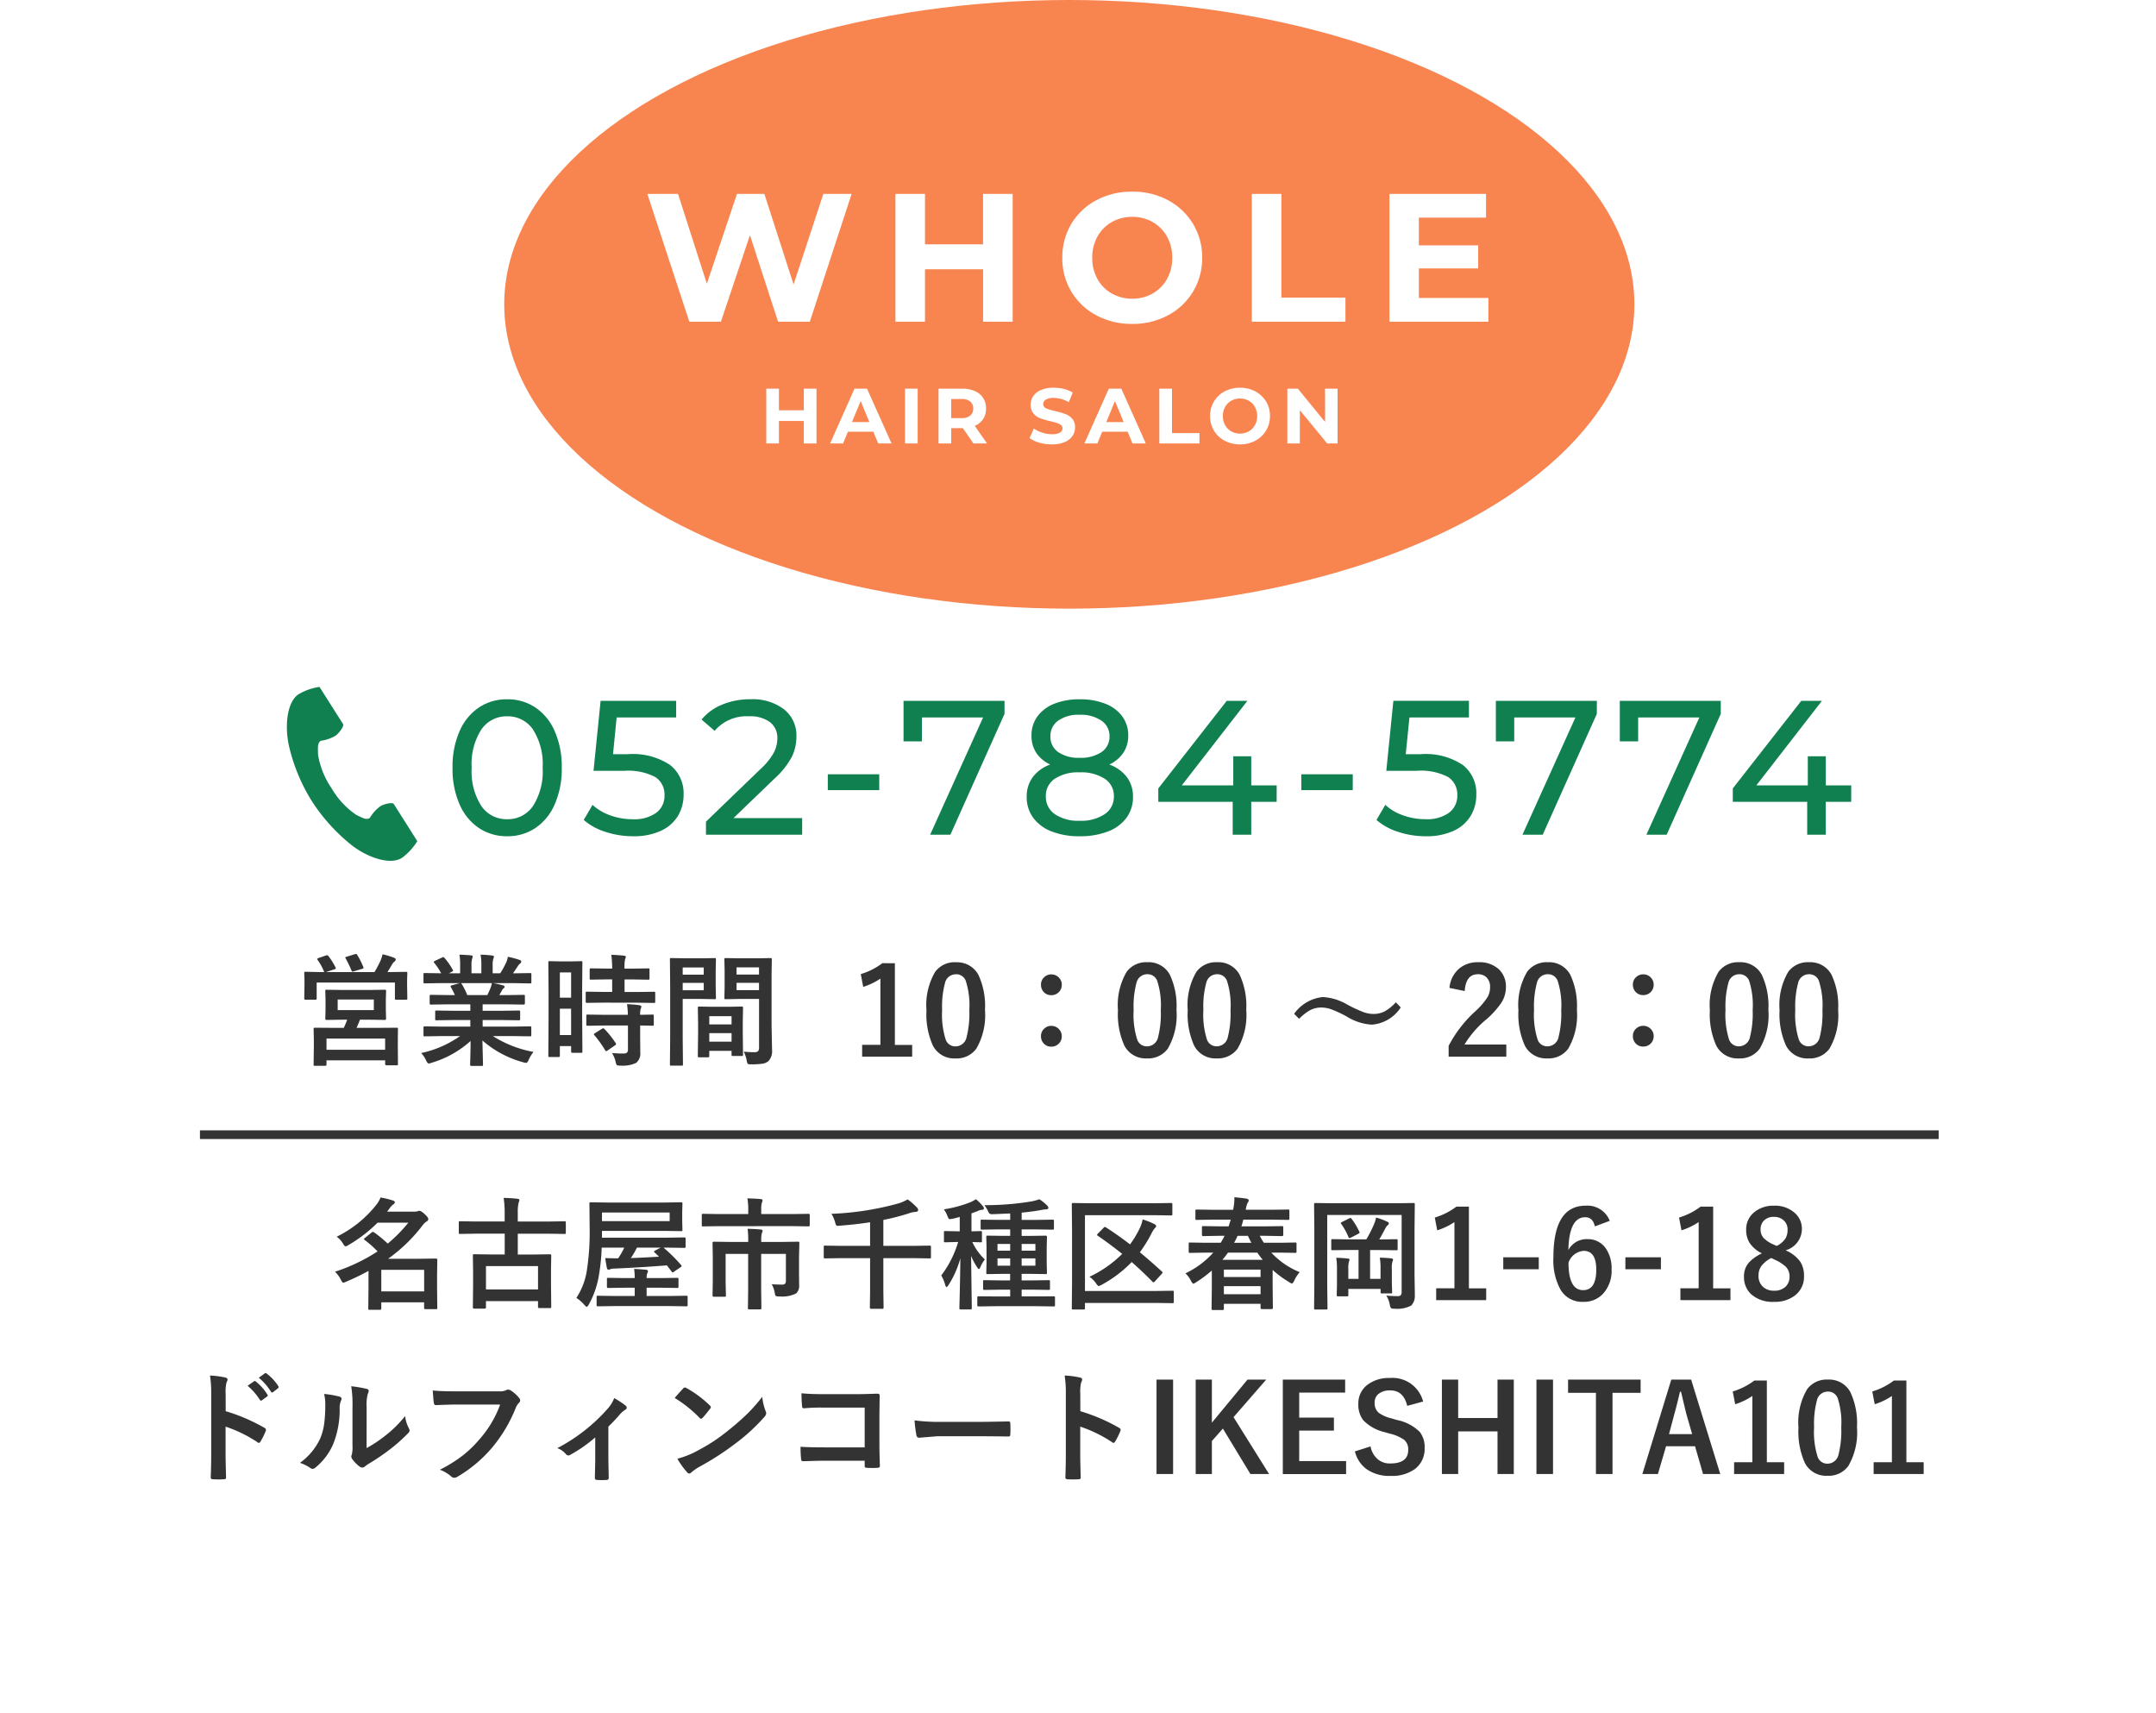<svg xmlns="http://www.w3.org/2000/svg" xmlns:xlink="http://www.w3.org/1999/xlink" width="248" height="197" viewBox="0 0 248 197">
  <defs>
    <filter id="長方形_2323" x="0" y="29" width="248" height="168" filterUnits="userSpaceOnUse">
      <feOffset dy="3" input="SourceAlpha"/>
      <feGaussianBlur stdDeviation="3" result="blur"/>
      <feFlood flood-opacity="0.161"/>
      <feComposite operator="in" in2="blur"/>
      <feComposite in="SourceGraphic"/>
    </filter>
  </defs>
  <g id="グループ_5327" data-name="グループ 5327" transform="translate(-1579 -665)">
    <g transform="matrix(1, 0, 0, 1, 1579, 665)" filter="url(#長方形_2323)">
      <rect id="長方形_2323-2" data-name="長方形 2323" width="230" height="150" rx="20" transform="translate(9 35)" fill="#fff"/>
    </g>
    <g id="グループ_5123" data-name="グループ 5123" transform="translate(-3.5 -22)">
      <g id="グループ_5121" data-name="グループ 5121" transform="translate(341.5 735)">
        <path id="パス_17930" data-name="パス 17930" d="M7.348.176A5.764,5.764,0,0,1,4.1-.759,6.269,6.269,0,0,1,1.87-3.476,10.1,10.1,0,0,1,1.056-7.7a10.1,10.1,0,0,1,.814-4.224A6.269,6.269,0,0,1,4.1-14.641a5.764,5.764,0,0,1,3.245-.935,5.726,5.726,0,0,1,3.223.935A6.269,6.269,0,0,1,12.8-11.924,10.1,10.1,0,0,1,13.618-7.7,10.1,10.1,0,0,1,12.8-3.476,6.269,6.269,0,0,1,10.571-.759,5.726,5.726,0,0,1,7.348.176Zm0-1.958A3.489,3.489,0,0,0,10.307-3.3a7.38,7.38,0,0,0,1.111-4.4,7.38,7.38,0,0,0-1.111-4.4,3.489,3.489,0,0,0-2.959-1.518A3.509,3.509,0,0,0,4.367-12.1,7.38,7.38,0,0,0,3.256-7.7,7.38,7.38,0,0,0,4.367-3.3,3.509,3.509,0,0,0,7.348-1.782ZM21.23-9.262a7.72,7.72,0,0,1,4.851,1.243,4.121,4.121,0,0,1,1.551,3.4,4.7,4.7,0,0,1-.649,2.453A4.424,4.424,0,0,1,25.025-.451,7.428,7.428,0,0,1,21.8.176a10.083,10.083,0,0,1-3.146-.5,6.974,6.974,0,0,1-2.508-1.375L17.16-3.432a5.814,5.814,0,0,0,2.024,1.2,7.492,7.492,0,0,0,2.6.451,4.331,4.331,0,0,0,2.695-.737,2.4,2.4,0,0,0,.957-2.013,2.375,2.375,0,0,0-1.056-2.1,6.728,6.728,0,0,0-3.608-.715h-3.5l.814-8.052h8.69v1.914H19.932l-.418,4.224ZM41.272-1.914V0H30.206V-1.5l6.27-6.05a7.489,7.489,0,0,0,1.54-1.9,3.625,3.625,0,0,0,.4-1.617,2.263,2.263,0,0,0-.847-1.881,3.838,3.838,0,0,0-2.431-.671A4.827,4.827,0,0,0,31.2-11.946l-1.5-1.3a6,6,0,0,1,2.365-1.716,8.341,8.341,0,0,1,3.267-.616,5.95,5.95,0,0,1,3.85,1.155,3.816,3.816,0,0,1,1.43,3.135,5.321,5.321,0,0,1-.528,2.332,9.323,9.323,0,0,1-2,2.508L33.374-1.914ZM44.22-6.952h5.918v1.826H44.22ZM64.548-15.4v1.5L58.322,0H55.99l6.094-13.486h-7.04v2.75H52.932V-15.4ZM76.6-8.074a4.409,4.409,0,0,1,2.024,1.452,3.689,3.689,0,0,1,.7,2.266,3.971,3.971,0,0,1-.748,2.409A4.714,4.714,0,0,1,76.45-.374a8.8,8.8,0,0,1-3.256.55,8.647,8.647,0,0,1-3.223-.55,4.72,4.72,0,0,1-2.123-1.573A3.971,3.971,0,0,1,67.1-4.356a3.729,3.729,0,0,1,.693-2.266,4.337,4.337,0,0,1,2.013-1.452A3.857,3.857,0,0,1,68.2-9.416a3.52,3.52,0,0,1-.55-1.98,3.658,3.658,0,0,1,.693-2.222A4.366,4.366,0,0,1,70.29-15.07a7.721,7.721,0,0,1,2.9-.506,7.872,7.872,0,0,1,2.937.506,4.36,4.36,0,0,1,1.958,1.452,3.658,3.658,0,0,1,.693,2.222,3.483,3.483,0,0,1-.561,1.969A3.9,3.9,0,0,1,76.6-8.074Zm-3.41-5.72a4.044,4.044,0,0,0-2.464.671,2.144,2.144,0,0,0-.9,1.815,2.124,2.124,0,0,0,.891,1.8,4.085,4.085,0,0,0,2.475.66,4.229,4.229,0,0,0,2.519-.66,2.107,2.107,0,0,0,.913-1.8,2.12,2.12,0,0,0-.935-1.815A4.2,4.2,0,0,0,73.194-13.794Zm0,12.188a4.852,4.852,0,0,0,2.882-.759,2.4,2.4,0,0,0,1.056-2.057,2.327,2.327,0,0,0-1.056-2.013,4.961,4.961,0,0,0-2.882-.737,4.855,4.855,0,0,0-2.86.737A2.342,2.342,0,0,0,69.3-4.422a2.419,2.419,0,0,0,1.034,2.057A4.749,4.749,0,0,0,73.194-1.606Zm22.66-2.178H92.928V0H90.794V-3.784H82.236v-1.54L90.112-15.4h2.376L84.942-5.676H90.86V-9.02h2.068v3.344h2.926Zm2.838-3.168h5.918v1.826H98.692Zm13.728-2.31a7.72,7.72,0,0,1,4.851,1.243,4.121,4.121,0,0,1,1.551,3.4,4.7,4.7,0,0,1-.649,2.453,4.424,4.424,0,0,1-1.958,1.716,7.428,7.428,0,0,1-3.223.627,10.083,10.083,0,0,1-3.146-.5,6.974,6.974,0,0,1-2.508-1.375l1.012-1.738a5.814,5.814,0,0,0,2.024,1.2,7.492,7.492,0,0,0,2.6.451,4.331,4.331,0,0,0,2.7-.737,2.4,2.4,0,0,0,.957-2.013,2.375,2.375,0,0,0-1.056-2.1,6.728,6.728,0,0,0-3.608-.715h-3.5l.814-8.052h8.69v1.914h-6.842L110.7-9.262ZM132.682-15.4v1.5L126.456,0h-2.332l6.094-13.486h-7.04v2.75h-2.112V-15.4Zm14.256,0v1.5L140.712,0H138.38l6.094-13.486h-7.04v2.75h-2.112V-15.4Zm15,11.616h-2.926V0h-2.134V-3.784h-8.558v-1.54L156.2-15.4h2.376L151.03-5.676h5.918V-9.02h2.068v3.344h2.926Z" transform="translate(1292 48)" fill="#118050"/>
        <g id="電話の受話器のアイコン素材" transform="translate(1274 30.993)">
          <path id="パス_20211" data-name="パス 20211" d="M61.053.85c-1.344.891-1.609,3.677-1.1,5.95a20.758,20.758,0,0,0,2.65,6.374,21.12,21.12,0,0,0,4.611,5.076c1.821,1.4,4.417,2.29,5.762,1.4a6.906,6.906,0,0,0,1.736-1.9l-.72-1.143-1.984-3.13c-.15-.233-1.073-.02-1.543.25a4.546,4.546,0,0,0-1.218,1.353c-.435.257-.8,0-1.56-.357a9.385,9.385,0,0,1-2.824-3.045A9.59,9.59,0,0,1,63.294,7.8c-.009-.857-.09-1.3.318-1.6a4.408,4.408,0,0,0,1.705-.586c.435-.328,1-1.105.855-1.338l-1.986-3.13L63.461.006A6.707,6.707,0,0,0,61.053.85Z" transform="translate(-59.712 0.001)" fill="#118050"/>
        </g>
      </g>
      <line id="線_102" data-name="線 102" x2="200" transform="translate(1605.5 817.5)" fill="none" stroke="#333" stroke-width="1"/>
      <path id="パス_17931" data-name="パス 17931" d="M-80.527-7.643l1.8-.027q.1,0,.116.034a.276.276,0,0,1,.021.137l-.027.95v1.23l.027.964q0,.157-.137.157l-1.8-.027h-1.066q-.123.335-.39.937h2.659l1.955-.014q.109,0,.13.027a.306.306,0,0,1,.014.123l-.014,1.08v.9l.014,2.044a.214.214,0,0,1-.021.123.214.214,0,0,1-.123.021h-1.176q-.15,0-.15-.144V.451h-6.747V.93q0,.15-.144.15h-1.189q-.109,0-.13-.027A.235.235,0,0,1-86.926.93l.027-2.078V-1.9l-.027-1.251q0-.109.027-.13a.235.235,0,0,1,.123-.021l1.962.014h1.36q.239-.513.39-.937h-.574l-1.8.027q-.144,0-.144-.157l.027-.964v-1.23l-.027-.95a.249.249,0,0,1,.027-.15.2.2,0,0,1,.116-.021l1.8.027Zm-4.915,5.585V-.766H-78.7V-2.058Zm1.285-4.491v1.217H-80V-6.549Zm-2.208-4.765.841-.294a.482.482,0,0,1,.15-.034.222.222,0,0,1,.157.1,7.65,7.65,0,0,1,.813,1.313.281.281,0,0,1,.041.1q0,.048-.171.109l-.978.321h5.585a12.573,12.573,0,0,0,.711-1.347,5.78,5.78,0,0,0,.226-.7,9.355,9.355,0,0,1,1.326.4q.185.082.185.185a.318.318,0,0,1-.123.239.949.949,0,0,0-.294.335q-.034.048-.287.485-.144.239-.246.4h.28l1.846-.027q.116,0,.137.027a.235.235,0,0,1,.021.123l-.027.745v.615l.027,1.538a.216.216,0,0,1-.027.137.255.255,0,0,1-.13.021h-1.114q-.116,0-.137-.027a.255.255,0,0,1-.021-.13V-8.5h-9v1.8a.249.249,0,0,1-.027.15.235.235,0,0,1-.123.021h-1.121q-.116,0-.137-.034a.276.276,0,0,1-.021-.137l.027-1.538v-.506l-.027-.841q0-.109.027-.13a.255.255,0,0,1,.13-.021L-86-9.7h.321a.321.321,0,0,1-.068-.109,6.648,6.648,0,0,0-.718-1.292.249.249,0,0,1-.048-.109Q-86.516-11.259-86.365-11.313Zm4.184-.444a.44.44,0,0,1,.13-.027q.082,0,.15.123a8.922,8.922,0,0,1,.7,1.4.21.21,0,0,1,.027.082q0,.062-.185.109l-.937.28a.7.7,0,0,1-.157.034q-.075,0-.123-.144a13.792,13.792,0,0,0-.663-1.374.233.233,0,0,1-.041-.1q0-.048.171-.1Zm9.83,9.42-1.771.027a.232.232,0,0,1-.144-.027.235.235,0,0,1-.021-.123v-.834a.232.232,0,0,1,.027-.144.276.276,0,0,1,.137-.021l1.771.027H-68.9v-.752h-1.969l-1.935.027q-.109,0-.123-.027a.335.335,0,0,1-.014-.13v-.8a.273.273,0,0,1,.021-.144.2.2,0,0,1,.116-.021l1.935.027H-68.9v-.738h-2.632l-1.873.027q-.123,0-.144-.027t-.027-.109v-.827q0-.116.034-.137a.276.276,0,0,1,.137-.021l1.873.027h.854a9.251,9.251,0,0,0-.444-.882.325.325,0,0,1-.048-.13q0-.062.144-.109l.909-.253h-2.235l-1.771.027a.232.232,0,0,1-.144-.027.235.235,0,0,1-.021-.123V-9.42a.249.249,0,0,1,.027-.15.276.276,0,0,1,.137-.021l1.771.027h.1a7.092,7.092,0,0,0-.8-1.2.157.157,0,0,1-.048-.1q0-.062.164-.144l.807-.376a.362.362,0,0,1,.13-.041q.062,0,.137.1a8.046,8.046,0,0,1,.943,1.36.281.281,0,0,1,.041.1q0,.048-.157.137l-.335.164h1.3v-.923a6.489,6.489,0,0,0-.082-1.217q.848.027,1.354.082.171.021.171.123a.941.941,0,0,1-.055.239,2.367,2.367,0,0,0-.082.772v.923h1.135v-.909a6.1,6.1,0,0,0-.089-1.23,12.448,12.448,0,0,1,1.347.1q.185.021.185.13a.68.68,0,0,1-.055.219,2.2,2.2,0,0,0-.089.772v.923h.868a10.2,10.2,0,0,0,.643-1.148,2.724,2.724,0,0,0,.239-.752,10.68,10.68,0,0,1,1.354.362q.185.062.185.178a.323.323,0,0,1-.137.239,1.391,1.391,0,0,0-.239.267q-.178.28-.574.854h.2l1.764-.027q.109,0,.13.034a.276.276,0,0,1,.021.137v.868q0,.109-.027.13a.235.235,0,0,1-.123.021L-63.8-8.429h-2.454q.581.109,1.107.253.185.048.185.171a.229.229,0,0,1-.157.205,1.37,1.37,0,0,0-.191.294l-.253.451h.909l1.873-.027q.116,0,.137.027a.255.255,0,0,1,.021.13V-6.1q0,.137-.157.137l-1.873-.027h-2.83v.738h2.229l1.928-.027q.116,0,.137.034a.255.255,0,0,1,.021.13v.8a.222.222,0,0,1-.024.133.222.222,0,0,1-.133.024l-1.928-.027h-2.229v.752H-63.8l1.764-.027q.109,0,.13.034a.255.255,0,0,1,.021.13v.834a.205.205,0,0,1-.024.126.205.205,0,0,1-.126.024L-63.8-2.338h-2.5A13.1,13.1,0,0,0-61.633-.52a3.906,3.906,0,0,0-.547.9q-.15.362-.308.362a1.9,1.9,0,0,1-.321-.068,11.812,11.812,0,0,1-4.7-2.509l.068,2.769a.216.216,0,0,1-.027.137.235.235,0,0,1-.123.021h-1.189q-.144,0-.144-.157,0-.068.014-.437.034-1.128.041-2.276A11.56,11.56,0,0,1-73.363.731a1.184,1.184,0,0,1-.321.082q-.137,0-.308-.362a3.107,3.107,0,0,0-.561-.841,12.094,12.094,0,0,0,4.464-1.948Zm5.776-5.53a3.207,3.207,0,0,0,.157-.561h-3.568a.384.384,0,0,1,.109.109,9.319,9.319,0,0,1,.629,1.265h2.3Q-66.767-7.41-66.575-7.868ZM-56.007-.574a.222.222,0,0,1-.024.133.205.205,0,0,1-.126.024h-1.012q-.137,0-.137-.157v-.615H-58.6V-.082q0,.15-.137.15h-1.039q-.109,0-.13-.027a.235.235,0,0,1-.021-.123L-59.9-4.4V-7.444l-.027-3.363q0-.109.027-.13a.255.255,0,0,1,.13-.021l1.2.027h1.21l1.2-.027q.109,0,.13.027a.235.235,0,0,1,.021.123l-.027,2.83v3.206ZM-58.6-2.461h1.292V-5.489H-58.6Zm1.292-7.2H-58.6v2.9h1.292Zm3.726,3.473-1.88.027q-.123,0-.144-.034a.255.255,0,0,1-.021-.13v-.971q0-.109.027-.13a.276.276,0,0,1,.137-.021l1.88.027h1V-8.859h-.656L-55-8.832a.249.249,0,0,1-.15-.027.255.255,0,0,1-.021-.13v-.978q0-.116.034-.144A.276.276,0,0,1-55-10.131l1.764.027h.656a14.642,14.642,0,0,0-.1-1.586q.7.021,1.442.1.226.021.226.137a1.1,1.1,0,0,1-.089.294A4.236,4.236,0,0,0-51.16-10.1h.937l1.777-.027q.116,0,.137.027a.276.276,0,0,1,.021.137v.978q0,.116-.027.137a.255.255,0,0,1-.13.021l-1.777-.027h-.937v1.442h1.483l1.88-.027a.232.232,0,0,1,.144.027.235.235,0,0,1,.021.123v.971a.232.232,0,0,1-.027.144.276.276,0,0,1-.137.021l-1.88-.027Zm.055,2.632-1.866.027q-.123,0-.144-.027a.235.235,0,0,1-.021-.123v-.984q0-.109.027-.13a.276.276,0,0,1,.137-.021l1.866.027h2.755a11.917,11.917,0,0,0-.1-1.23q.875.048,1.408.123.239.048.239.157a.586.586,0,0,1-.068.239,2.128,2.128,0,0,0-.068.711l1.4-.027a.232.232,0,0,1,.144.027.235.235,0,0,1,.021.123v.984a.205.205,0,0,1-.024.126.24.24,0,0,1-.14.024l-.185-.007q-.547-.014-1.217-.021v1.388l.014,1.723A1.357,1.357,0,0,1-49.834.745a3.593,3.593,0,0,1-1.818.308.759.759,0,0,1-.4-.062.921.921,0,0,1-.13-.362A3.254,3.254,0,0,0-52.6-.39q.649.055,1.367.055.465,0,.465-.437V-3.555Zm.055.4a11.1,11.1,0,0,1,1.285,1.613.23.23,0,0,1,.055.116q0,.062-.123.15l-.854.588a.423.423,0,0,1-.164.082q-.055,0-.116-.1a12.176,12.176,0,0,0-1.23-1.723.212.212,0,0,1-.068-.116q0-.055.137-.137l.786-.492a.349.349,0,0,1,.157-.062A.229.229,0,0,1-53.471-3.151Zm16.03,2.6a9.393,9.393,0,0,0,1.176.068.646.646,0,0,0,.479-.13.675.675,0,0,0,.1-.417V-6.61h-2.3l-1.531.027q-.116,0-.137-.034a.276.276,0,0,1-.021-.137l.027-1.224V-9.912l-.027-1.23a.249.249,0,0,1,.027-.15.255.255,0,0,1,.13-.021l1.531.027h2.058l1.559-.027q.109,0,.13.034a.276.276,0,0,1,.021.137L-34.248-9.3v5.749l.055,2.789A1.7,1.7,0,0,1-34.6.533a1.4,1.4,0,0,1-.684.3A8.393,8.393,0,0,1-36.6.909q-.335,0-.39-.062a.97.97,0,0,1-.116-.376A4.3,4.3,0,0,0-37.44-.547Zm-.834-7.068h2.584v-.841h-2.584Zm2.584-2.618h-2.584v.827h2.584ZM-42.2-11.286l1.415-.027q.1,0,.116.034a.276.276,0,0,1,.021.137l-.027,1.326V-8.08l.027,1.326a.249.249,0,0,1-.027.15.178.178,0,0,1-.109.021L-42.2-6.61h-2.27v4.532L-44.44.909q0,.109-.027.13a.235.235,0,0,1-.123.021h-1.2a.205.205,0,0,1-.126-.024.205.205,0,0,1-.024-.126l.027-2.987V-8.135l-.027-3.008a.249.249,0,0,1,.027-.15.255.255,0,0,1,.13-.021l1.647.027Zm.15,3.671v-.841h-2.42v.841Zm0-2.618h-2.42v.827h2.42ZM-41.583.1h-.991q-.116,0-.137-.027a.276.276,0,0,1-.021-.137L-42.7-2.6v-1.23l-.027-1.75q0-.116.027-.137a.255.255,0,0,1,.13-.021l1.5.027h1.887l1.5-.027q.109,0,.13.027a.255.255,0,0,1,.021.13l-.027,1.511v1.388l.027,2.475a.222.222,0,0,1-.024.133.205.205,0,0,1-.126.024H-38.7q-.109,0-.13-.027a.255.255,0,0,1-.021-.13V-.643h-2.563v.574q0,.116-.027.14A.26.26,0,0,1-41.583.1Zm.171-1.8h2.563v-.978h-2.563Zm0-2.926v.943h2.563v-.943Zm21.349-6.091v9.393h1.989V.027H-23.83v-1.36h2.1V-8.948A7.711,7.711,0,0,1-23.707-8l-.28-1.47A7.914,7.914,0,0,0-21.5-10.726Zm7.007-.109a2.773,2.773,0,0,1,2.6,1.442A8.469,8.469,0,0,1-9.7-5.346,7.676,7.676,0,0,1-10.691-.9a2.791,2.791,0,0,1-2.4,1.128,2.75,2.75,0,0,1-2.6-1.47,8.772,8.772,0,0,1-.738-4.074,7.535,7.535,0,0,1,1-4.416A2.785,2.785,0,0,1-13.057-10.835Zm0,1.381a1.266,1.266,0,0,0-1.244,1,10.433,10.433,0,0,0-.328,3.11,9.45,9.45,0,0,0,.41,3.4,1.163,1.163,0,0,0,1.128.779,1.3,1.3,0,0,0,1.271-1.046A11.009,11.009,0,0,0-11.5-5.339a9.151,9.151,0,0,0-.41-3.356A1.172,1.172,0,0,0-13.057-9.454Zm10.992.014a1.153,1.153,0,0,1,.889.39,1.125,1.125,0,0,1,.308.786,1.176,1.176,0,0,1-.39.909,1.181,1.181,0,0,1-.807.3,1.134,1.134,0,0,1-.9-.39,1.2,1.2,0,0,1-.294-.82,1.126,1.126,0,0,1,.383-.868A1.151,1.151,0,0,1-2.064-9.44Zm0,5.92a1.153,1.153,0,0,1,.889.39,1.125,1.125,0,0,1,.308.786,1.176,1.176,0,0,1-.39.909,1.181,1.181,0,0,1-.807.3,1.134,1.134,0,0,1-.9-.39,1.2,1.2,0,0,1-.294-.82,1.126,1.126,0,0,1,.383-.868A1.151,1.151,0,0,1-2.064-3.521ZM8.969-10.835a2.773,2.773,0,0,1,2.6,1.442,8.469,8.469,0,0,1,.759,4.047A7.676,7.676,0,0,1,11.334-.9,2.791,2.791,0,0,1,8.935.226a2.75,2.75,0,0,1-2.6-1.47,8.772,8.772,0,0,1-.738-4.074,7.535,7.535,0,0,1,1-4.416A2.785,2.785,0,0,1,8.969-10.835Zm0,1.381a1.266,1.266,0,0,0-1.244,1A10.433,10.433,0,0,0,7.4-5.339a9.45,9.45,0,0,0,.41,3.4,1.163,1.163,0,0,0,1.128.779,1.3,1.3,0,0,0,1.271-1.046,11.009,11.009,0,0,0,.314-3.131A9.151,9.151,0,0,0,10.11-8.7,1.172,1.172,0,0,0,8.969-9.454Zm8.025-1.381a2.773,2.773,0,0,1,2.6,1.442,8.469,8.469,0,0,1,.759,4.047A7.676,7.676,0,0,1,19.359-.9,2.791,2.791,0,0,1,16.96.226a2.75,2.75,0,0,1-2.6-1.47,8.772,8.772,0,0,1-.738-4.074,7.535,7.535,0,0,1,1-4.416A2.785,2.785,0,0,1,16.994-10.835Zm0,1.381a1.266,1.266,0,0,0-1.244,1,10.433,10.433,0,0,0-.328,3.11,9.45,9.45,0,0,0,.41,3.4,1.163,1.163,0,0,0,1.128.779,1.3,1.3,0,0,0,1.271-1.046,11.009,11.009,0,0,0,.314-3.131,9.151,9.151,0,0,0-.41-3.356A1.172,1.172,0,0,0,16.994-9.454ZM29.162-6.829a6.261,6.261,0,0,1,2.844.882,15.449,15.449,0,0,0,1.825.848,3.4,3.4,0,0,0,1.128.212,2.817,2.817,0,0,0,1.326-.3,5.279,5.279,0,0,0,1.278-1.039l.561.588a4.341,4.341,0,0,1-3.329,1.982,6.156,6.156,0,0,1-2.844-.909,13.14,13.14,0,0,0-1.8-.848A3.473,3.473,0,0,0,29-5.626a2.7,2.7,0,0,0-1.285.3,5.494,5.494,0,0,0-1.278,1L25.86-4.9A4.6,4.6,0,0,1,29.162-6.829ZM43.729-7.882a3.274,3.274,0,0,1,1.2-2.29,3.3,3.3,0,0,1,2.1-.663,3.288,3.288,0,0,1,2.42.848,2.717,2.717,0,0,1,.772,2.03,3.3,3.3,0,0,1-.533,1.8,10.117,10.117,0,0,1-1.627,1.818,11.656,11.656,0,0,0-2.6,2.967h4.806v1.4H43.634V-1.217a14.239,14.239,0,0,1,3.056-3.965,8.275,8.275,0,0,0,1.429-1.654,2.277,2.277,0,0,0,.28-1.135,1.474,1.474,0,0,0-.431-1.142A1.372,1.372,0,0,0,47-9.454q-1.388,0-1.518,1.935Zm11.3-2.953a2.773,2.773,0,0,1,2.6,1.442,8.469,8.469,0,0,1,.759,4.047A7.676,7.676,0,0,1,57.395-.9,2.791,2.791,0,0,1,55,.226a2.75,2.75,0,0,1-2.6-1.47,8.772,8.772,0,0,1-.738-4.074,7.535,7.535,0,0,1,1-4.416A2.785,2.785,0,0,1,55.029-10.835Zm0,1.381a1.266,1.266,0,0,0-1.244,1,10.433,10.433,0,0,0-.328,3.11,9.45,9.45,0,0,0,.41,3.4A1.163,1.163,0,0,0,55-1.162a1.3,1.3,0,0,0,1.271-1.046,11.009,11.009,0,0,0,.314-3.131,9.151,9.151,0,0,0-.41-3.356A1.172,1.172,0,0,0,55.029-9.454Zm10.992.014a1.153,1.153,0,0,1,.889.39,1.125,1.125,0,0,1,.308.786,1.176,1.176,0,0,1-.39.909,1.181,1.181,0,0,1-.807.3,1.134,1.134,0,0,1-.9-.39,1.2,1.2,0,0,1-.294-.82,1.126,1.126,0,0,1,.383-.868A1.151,1.151,0,0,1,66.021-9.44Zm0,5.92a1.153,1.153,0,0,1,.889.39,1.125,1.125,0,0,1,.308.786,1.176,1.176,0,0,1-.39.909,1.181,1.181,0,0,1-.807.3,1.134,1.134,0,0,1-.9-.39,1.2,1.2,0,0,1-.294-.82,1.126,1.126,0,0,1,.383-.868A1.151,1.151,0,0,1,66.021-3.521Zm11.033-7.314a2.773,2.773,0,0,1,2.6,1.442,8.469,8.469,0,0,1,.759,4.047A7.676,7.676,0,0,1,79.42-.9a2.791,2.791,0,0,1-2.4,1.128,2.75,2.75,0,0,1-2.6-1.47,8.772,8.772,0,0,1-.738-4.074,7.535,7.535,0,0,1,1-4.416A2.785,2.785,0,0,1,77.055-10.835Zm0,1.381a1.266,1.266,0,0,0-1.244,1,10.433,10.433,0,0,0-.328,3.11,9.45,9.45,0,0,0,.41,3.4,1.163,1.163,0,0,0,1.128.779,1.3,1.3,0,0,0,1.271-1.046,11.009,11.009,0,0,0,.314-3.131A9.151,9.151,0,0,0,78.2-8.7,1.172,1.172,0,0,0,77.055-9.454Zm8.025-1.381a2.773,2.773,0,0,1,2.6,1.442,8.469,8.469,0,0,1,.759,4.047A7.676,7.676,0,0,1,87.445-.9a2.791,2.791,0,0,1-2.4,1.128,2.75,2.75,0,0,1-2.6-1.47A8.772,8.772,0,0,1,81.7-5.318a7.535,7.535,0,0,1,1-4.416A2.785,2.785,0,0,1,85.08-10.835Zm0,1.381a1.266,1.266,0,0,0-1.244,1,10.433,10.433,0,0,0-.328,3.11,9.45,9.45,0,0,0,.41,3.4,1.163,1.163,0,0,0,1.128.779,1.3,1.3,0,0,0,1.271-1.046,11.009,11.009,0,0,0,.314-3.131,9.151,9.151,0,0,0-.41-3.356A1.172,1.172,0,0,0,85.08-9.454Z" transform="translate(1705.5 808.5)" fill="#333"/>
      <path id="パス_17932" data-name="パス 17932" d="M-84.267-7.267A13.3,13.3,0,0,0-79.7-10.951a3.557,3.557,0,0,0,.479-.827,9.953,9.953,0,0,1,1.436.355q.2.055.2.191a.286.286,0,0,1-.185.253,1.984,1.984,0,0,0-.417.451l-.28.376h3.056a1.837,1.837,0,0,0,.4-.027.837.837,0,0,1,.253-.068q.191,0,.588.362.437.4.438.588a.321.321,0,0,1-.2.28,1.808,1.808,0,0,0-.458.444A18.6,18.6,0,0,1-78.354-4.73h3.6l1.9-.027q.157,0,.157.137l-.027,1.8v1.292L-72.7.909a.216.216,0,0,1-.027.137.235.235,0,0,1-.123.021h-1.2q-.116,0-.144-.034a.214.214,0,0,1-.021-.123V.28H-79.14v.7q0,.157-.137.157h-1.21q-.109,0-.13-.027a.255.255,0,0,1-.021-.13l.027-2.475V-3.336A27.269,27.269,0,0,1-83.2-2.085a1.1,1.1,0,0,1-.321.109q-.1,0-.28-.362a3.09,3.09,0,0,0-.67-.9,20.513,20.513,0,0,0,4.9-2.338,11.725,11.725,0,0,0-1.463-1.3q-.1-.075-.1-.116t.116-.137l.738-.6a.292.292,0,0,1,.171-.089.407.407,0,0,1,.164.068,13.89,13.89,0,0,1,1.545,1.278A17.17,17.17,0,0,0-76.029-8.88H-79.57A16.334,16.334,0,0,1-82.934-6.3a.73.73,0,0,1-.321.137q-.116,0-.294-.321A2.764,2.764,0,0,0-84.267-7.267Zm10.056,3.808H-79.14V-.978h4.929Zm5.92-4.156-1.777.027q-.116,0-.137-.027a.235.235,0,0,1-.021-.123V-8.873a.249.249,0,0,1,.027-.15.255.255,0,0,1,.13-.021l1.777.027h3.343v-.923a11.579,11.579,0,0,0-.116-1.791q.957.027,1.586.1.226.027.226.157a.384.384,0,0,1-.041.157l-.048.137a4.526,4.526,0,0,0-.1,1.087v1.08h3.6l1.777-.027q.109,0,.13.034a.276.276,0,0,1,.021.137v1.135q0,.109-.027.13a.235.235,0,0,1-.123.021l-1.777-.027h-3.6v2.393h1.75l1.928-.027q.123,0,.144.027a.2.2,0,0,1,.027.13l-.027,1.675v1.552l.027,2.659q0,.1-.034.123a.276.276,0,0,1-.137.021h-1.2q-.15,0-.15-.144V.137H-67.1V.861q0,.144-.157.144h-1.2q-.15,0-.15-.144l.027-2.687V-3.206l-.027-1.887q0-.116.027-.137a.235.235,0,0,1,.123-.021l1.948.027h1.565V-7.615ZM-67.1-3.89V-1.2h5.988V-3.89Zm13.72-.916q1.039.027,1.483.027a7.851,7.851,0,0,0,.7-1.23h-2.591a23.412,23.412,0,0,1-.294,3.021,10.435,10.435,0,0,1-1.2,3.541q-.171.253-.226.253t-.267-.226A4.26,4.26,0,0,0-56.7-.226,8.021,8.021,0,0,0-55.48-3.486a28.8,28.8,0,0,0,.308-4.635l-.027-2.933a.249.249,0,0,1,.027-.15.178.178,0,0,1,.109-.021l1.935.027h6.542l1.928-.027q.116,0,.137.034a.276.276,0,0,1,.021.137l-.027.964v1.073l.027.95q0,.116-.027.137a.255.255,0,0,1-.13.021l-1.928-.027h-7.171v.779h7.52l1.928-.027a.249.249,0,0,1,.15.027.235.235,0,0,1,.021.123v.9q0,.109-.027.13a.324.324,0,0,1-.144.021l-1.928-.027h-.437a18.729,18.729,0,0,1,2.017,2,.219.219,0,0,1,.062.116q0,.055-.144.15l-.711.485a.5.5,0,0,1-.185.1q-.055,0-.109-.1l-.547-.711q-2.987.239-6.05.369a1.4,1.4,0,0,0-.451.068A.621.621,0,0,1-53-3.473q-.144,0-.185-.185Q-53.286-4.129-53.382-4.806Zm7.41-4.252v-.991h-7.786v.991Zm-1.723,3.609q-.082-.075-.082-.109t.123-.116l.643-.335h-2.728a9.453,9.453,0,0,1-.7,1.2q2.229-.089,3.24-.164ZM-52.315.711l-1.907.027q-.109,0-.13-.034a.255.255,0,0,1-.021-.13v-.9a.205.205,0,0,1,.024-.126.205.205,0,0,1,.126-.024l1.907.027h2.324V-1.4H-51.14l-1.887.027q-.116,0-.137-.027a.255.255,0,0,1-.021-.13v-.841a.232.232,0,0,1,.027-.144.255.255,0,0,1,.13-.021l1.887.027h1.148v-.027a5.946,5.946,0,0,0-.068-1.025q.636.021,1.313.089.28.021.28.15a.773.773,0,0,1-.082.28,1.488,1.488,0,0,0-.068.492v.041H-47l1.88-.027q.116,0,.144.034a.255.255,0,0,1,.021.13v.841a.222.222,0,0,1-.024.133.24.24,0,0,1-.14.024L-47-1.4h-1.62v.95h2.659l1.9-.027a.216.216,0,0,1,.137.027.235.235,0,0,1,.021.123v.9a.232.232,0,0,1-.027.144.255.255,0,0,1-.13.021l-1.9-.027ZM-34.228-1.8q.636.041,1.162.041a.48.48,0,0,0,.376-.109.518.518,0,0,0,.089-.349V-5.291h-2.844v4.17L-35.417.95q0,.144-.15.144H-36.8a.232.232,0,0,1-.144-.027A.2.2,0,0,1-36.969.95l.027-2.071v-4.17h-2.591v3.206L-39.5-.52a.222.222,0,0,1-.024.133.205.205,0,0,1-.126.024h-1.251q-.137,0-.137-.157l.027-1.593V-5.024l-.027-1.511q0-.157.137-.157l1.948.027h2.017v-.212a9.288,9.288,0,0,0-.068-1.3q.991.027,1.5.082.226.021.226.157a.853.853,0,0,1-.089.267,2.871,2.871,0,0,0-.068.766v.239h2.283l1.948-.027q.109,0,.13.027a.255.255,0,0,1,.021.13L-31.09-4.9v1.853l.014,1.374a1.179,1.179,0,0,1-.335.923A3.563,3.563,0,0,1-33.359-.4a.921.921,0,0,1-.4-.048.548.548,0,0,1-.109-.287A3.257,3.257,0,0,0-34.228-1.8Zm-6.139-6.679-1.75.027q-.116,0-.137-.027a.255.255,0,0,1-.021-.13V-9.728a.249.249,0,0,1,.027-.15.255.255,0,0,1,.13-.021l1.75.027h3.438v-.492a7.165,7.165,0,0,0-.1-1.312q1.025.027,1.524.082.226.027.226.13a1.25,1.25,0,0,1-.082.28,2.786,2.786,0,0,0-.075.807v.506h3.671l1.75-.027q.109,0,.137.034a.276.276,0,0,1,.021.137v1.114q0,.116-.034.137a.214.214,0,0,1-.123.021l-1.75-.027ZM-26.332-4.8l-1.764.027q-.109,0-.13-.027a.235.235,0,0,1-.021-.123V-6.091q0-.109.027-.13a.235.235,0,0,1,.123-.021l1.764.027h3.418V-8.928q-1.524.239-3.432.39-.205.021-.267.021a.229.229,0,0,1-.205-.082.753.753,0,0,1-.1-.26A3.7,3.7,0,0,0-27.364-9.9a33.389,33.389,0,0,0,7.684-1.189,4.517,4.517,0,0,0,1.08-.472,7.164,7.164,0,0,1,1.046.909.539.539,0,0,1,.171.308q0,.205-.321.226a2.522,2.522,0,0,0-.786.178,27.181,27.181,0,0,1-2.9.745v2.98h3.541l1.777-.027a.216.216,0,0,1,.137.027.235.235,0,0,1,.021.123v1.169a.205.205,0,0,1-.024.126.222.222,0,0,1-.133.024L-17.849-4.8H-21.39V-.991l.027,1.873q0,.144-.137.144h-1.292q-.15,0-.15-.144l.027-1.873V-4.8ZM-8.511.725l-1.9.027q-.123,0-.144-.027a.252.252,0,0,1-.027-.144V-.273q0-.1.027-.116a.3.3,0,0,1,.144-.021l1.9.014H-6.8v-.779H-7.9l-1.866.027q-.109,0-.13-.027a.255.255,0,0,1-.021-.13v-.807A.222.222,0,0,1-9.9-2.246a.205.205,0,0,1,.126-.024l1.866.027h1.1v-.752h-.779l-1.791.027a.249.249,0,0,1-.15-.027.235.235,0,0,1-.021-.123l.027-1.189V-6.043l-.027-1.21q0-.1.034-.116a.276.276,0,0,1,.137-.021l1.791.027H-6.8v-.745h-1.34l-1.907.027q-.109,0-.13-.027A.235.235,0,0,1-10.2-8.23v-.848q0-.109.027-.13a.235.235,0,0,1,.123-.021l1.907.027H-6.8v-.738q-1.894.082-2.017.082a.671.671,0,0,1-.349-.055.846.846,0,0,1-.178-.28,3.48,3.48,0,0,0-.424-.7,32.471,32.471,0,0,0,5.476-.444,5.569,5.569,0,0,0,.841-.239,4.79,4.79,0,0,1,.93.752.349.349,0,0,1,.109.239q0,.171-.28.171a4.23,4.23,0,0,0-.574.082q-1.046.191-2.215.294V-9.2h1.654l1.887-.027a.249.249,0,0,1,.15.027.235.235,0,0,1,.021.123v.848q0,.109-.034.13a.276.276,0,0,1-.137.021l-1.887-.027H-5.482v.745h.964l1.791-.027q.157,0,.157.137L-2.6-6.043v1.736l.027,1.189a.205.205,0,0,1-.024.126.222.222,0,0,1-.133.024l-1.791-.027h-.964v.752h1.244l1.866-.027q.109,0,.13.027a.255.255,0,0,1,.021.13v.807a.222.222,0,0,1-.024.133.205.205,0,0,1-.126.024l-1.866-.027H-5.482V-.4h1.764L-1.812-.41a.232.232,0,0,1,.144.027.178.178,0,0,1,.021.109V.581a.249.249,0,0,1-.027.15.276.276,0,0,1-.137.021L-3.719.725ZM-3.9-3.931v-.841H-5.482v.841Zm-4.361,0H-6.8v-.841H-8.258Zm4.361-2.5H-5.482v.772H-3.9Zm-4.361.772H-6.8v-.772H-8.258Zm-4.689-1-1.306.034a.232.232,0,0,1-.144-.027.255.255,0,0,1-.021-.13v-.978q0-.116.027-.137a.276.276,0,0,1,.137-.021l1.306.027h.349V-9.543q-.41.123-.841.212a2.161,2.161,0,0,1-.294.041.177.177,0,0,1-.164-.1,2.634,2.634,0,0,1-.13-.287,3.175,3.175,0,0,0-.4-.738,13.924,13.924,0,0,0,3.11-.841q.321-.157.588-.321a5.613,5.613,0,0,1,.786.793.437.437,0,0,1,.123.239q0,.185-.239.185a1.347,1.347,0,0,0-.431.123q-.431.178-.759.28v2.071l1.053-.027q.109,0,.13.027a.255.255,0,0,1,.021.13v.978a.216.216,0,0,1-.027.137.235.235,0,0,1-.123.021l-.287-.014q-.294-.007-.67-.021a6.388,6.388,0,0,0,1.442,2,3.8,3.8,0,0,0-.513.882q-.1.226-.171.226t-.2-.2a7.281,7.281,0,0,1-.7-1.312l.082,6.022q0,.137-.15.137h-1.128q-.15,0-.15-.137,0-.055.021-.909.068-2.577.089-4.833A11.118,11.118,0,0,1-13.9-1.7q-.157.226-.226.226t-.144-.239a4.821,4.821,0,0,0-.458-1.1,12.011,12.011,0,0,0,1.941-3.842ZM1.8-9.741v8.716H9.946l1.921-.027q.109,0,.13.027a.255.255,0,0,1,.021.13V.219a.222.222,0,0,1-.024.133.205.205,0,0,1-.126.024L9.946.349H1.8v.6a.216.216,0,0,1-.027.137.324.324,0,0,1-.144.021H.438a.205.205,0,0,1-.126-.024A.222.222,0,0,1,.287.95L.314-1.989V-8.032L.287-10.972a.249.249,0,0,1,.027-.15.255.255,0,0,1,.13-.021l1.873.027H9.851l1.832-.027q.123,0,.144.034a.216.216,0,0,1,.027.137v1.107q0,.109-.034.13a.276.276,0,0,1-.137.021L9.851-9.741ZM4.2-8.347q1.292.82,2.789,1.962A12.038,12.038,0,0,0,8.046-8.121a4.148,4.148,0,0,0,.39-1.135,8.371,8.371,0,0,1,1.34.533q.212.1.212.239,0,.109-.171.253a3.323,3.323,0,0,0-.39.643A15.748,15.748,0,0,1,8.114-5.476q1.121.916,2.509,2.188.1.075.1.137t-.116.185l-.766.841a.222.222,0,0,1-.157.1A.145.145,0,0,1,9.557-2.1Q8.5-3.186,7.178-4.354A14.132,14.132,0,0,1,3.719-1.736a1.346,1.346,0,0,1-.335.144q-.1,0-.308-.308a2.861,2.861,0,0,0-.759-.759A13.378,13.378,0,0,0,6.084-5.291Q4.737-6.371,3.295-7.362q-.1-.062-.1-.116t.109-.164l.636-.643q.1-.109.15-.109A.249.249,0,0,1,4.2-8.347ZM15.647-5.435l-1.764.027q-.109,0-.13-.027a.324.324,0,0,1-.021-.144v-.848a.249.249,0,0,1,.027-.15.235.235,0,0,1,.123-.021l1.764.027h1.771q.267-.437.444-.8h-.52l-1.928.034q-.157,0-.157-.144v-.854q0-.109.027-.13a.255.255,0,0,1,.13-.021l1.928.027h.984l.246-.772H16.529L14.656-9.2q-.109,0-.13-.027a.235.235,0,0,1-.021-.123v-.882q0-.116.027-.137a.235.235,0,0,1,.123-.021l1.873.027H18.84a6.341,6.341,0,0,0,.15-1.244q0-.109-.007-.2.786.068,1.374.157.28.062.28.191a.413.413,0,0,1-.116.28,2.688,2.688,0,0,0-.226.813H23.27l1.887-.027a.216.216,0,0,1,.137.027.255.255,0,0,1,.021.13v.882q0,.109-.034.13a.214.214,0,0,1-.123.021L23.27-9.229H20.016q-.116.465-.219.772h2.728l1.935-.027q.109,0,.13.027a.235.235,0,0,1,.021.123v.854q0,.144-.15.144l-1.935-.034h-.615a7.2,7.2,0,0,0,.465.8H24.22L25.97-6.6q.123,0,.144.034a.276.276,0,0,1,.021.137v.848a.249.249,0,0,1-.027.15.276.276,0,0,1-.137.021l-1.75-.027h-.984A9.1,9.1,0,0,0,26.5-3.192a4.068,4.068,0,0,0-.629.984q-.164.321-.253.321a.724.724,0,0,1-.308-.144,11.734,11.734,0,0,1-1.921-1.415v1.866l.027,2.5q0,.137-.15.137H22.162Q22,1.053,22,.916V.451H17.78v.561q0,.109-.034.13a.276.276,0,0,1-.137.021H16.516q-.109,0-.13-.027a.235.235,0,0,1-.021-.123L16.393-1.5v-1.88a13.874,13.874,0,0,1-1.818,1.36.95.95,0,0,1-.308.157q-.089,0-.267-.321a2.958,2.958,0,0,0-.643-.868,10.154,10.154,0,0,0,3.206-2.386ZM17.78-.656H22v-.923H17.78Zm0-2.83v.854H22v-.854Zm-.171-1.121h4.648a8.493,8.493,0,0,1-.629-.827H18.252Q18-5.072,17.609-4.607Zm1.347-1.962h1.989q-.171-.308-.4-.8H19.359A8.793,8.793,0,0,1,18.956-6.569ZM36.463-.5a12.529,12.529,0,0,0,1.313.068.435.435,0,0,0,.369-.13.616.616,0,0,0,.082-.362V-9.769H29.668v8.176L29.7.957q0,.109-.034.13a.255.255,0,0,1-.13.021H28.308a.205.205,0,0,1-.126-.024.205.205,0,0,1-.024-.126l.027-2.926v-6.05l-.027-2.953a.249.249,0,0,1,.027-.15.255.255,0,0,1,.13-.021l1.873.027h7.52l1.873-.027q.116,0,.137.034a.276.276,0,0,1,.021.137L39.71-7.978v5.038l.034,2.208v.219a1.587,1.587,0,0,1-.41,1.162,3.417,3.417,0,0,1-1.935.362A.694.694,0,0,1,37,.943a.842.842,0,0,1-.13-.362A3.127,3.127,0,0,0,36.463-.5ZM32.054-5.742l-1.771.027q-.109,0-.13-.027a.235.235,0,0,1-.021-.123v-.957a.232.232,0,0,1,.027-.144.235.235,0,0,1,.123-.021l1.771.027h2.112A14.064,14.064,0,0,0,35.048-8.7a3.38,3.38,0,0,0,.239-.772A7.715,7.715,0,0,1,36.559-9q.2.089.2.2a.312.312,0,0,1-.137.219.935.935,0,0,0-.253.328q-.479.909-.718,1.3h.2l1.75-.027q.116,0,.144.034a.255.255,0,0,1,.021.13v.957q0,.109-.027.13a.276.276,0,0,1-.137.021l-1.75-.027H34.6V-2.42h1.2V-3.541a7.489,7.489,0,0,0-.082-1.319q.841.027,1.333.089.185.021.185.137a.445.445,0,0,1-.068.226,2.878,2.878,0,0,0-.068.9v1.524L37.133-.9a.222.222,0,0,1-.024.133.205.205,0,0,1-.126.024H35.971q-.116,0-.144-.034A.214.214,0,0,1,35.807-.9v-.362H32.095v.684a.232.232,0,0,1-.027.144.232.232,0,0,1-.144.027H30.912q-.109,0-.13-.034a.276.276,0,0,1-.021-.137l.027-1.176V-3.527a8.156,8.156,0,0,0-.082-1.319q.834.027,1.326.089.2.021.2.123a.834.834,0,0,1-.082.267,3.5,3.5,0,0,0-.055.854V-2.42h1.176V-5.742Zm.417-3.582a8.14,8.14,0,0,1,.889,1.483.266.266,0,0,1,.034.1q0,.055-.185.157l-.807.417a.516.516,0,0,1-.178.055q-.068,0-.116-.123a7.566,7.566,0,0,0-.827-1.5.2.2,0,0,1-.055-.1q0-.048.164-.137l.786-.39a.445.445,0,0,1,.157-.062Q32.389-9.427,32.471-9.324Zm13.494-1.4v9.393h1.989V.027H42.2v-1.36h2.1V-8.948A7.711,7.711,0,0,1,42.321-8l-.28-1.47a7.914,7.914,0,0,0,2.488-1.258ZM54-4.9v1.374H49.916V-4.9Zm8.162-4.19-1.709.636q-.226-1.053-1.114-1.053-1.846,0-1.935,3.78a2.369,2.369,0,0,1,2.181-1.258A2.473,2.473,0,0,1,61.7-5.94a3.983,3.983,0,0,1,.677,2.413A3.9,3.9,0,0,1,61.346-.656a3.006,3.006,0,0,1-2.229.882,2.883,2.883,0,0,1-2.6-1.381A7,7,0,0,1,55.686-4.9q0-5.934,3.7-5.934A2.745,2.745,0,0,1,62.166-9.092ZM57.422-4.286q0,3.165,1.682,3.165,1.511,0,1.511-2.352,0-2.167-1.442-2.167A2,2,0,0,0,57.422-4.286ZM68.052-4.9v1.374H63.964V-4.9Zm6.009-5.824v9.393H76.05V.027H70.294v-1.36h2.1V-8.948A7.711,7.711,0,0,1,70.417-8l-.28-1.47a7.914,7.914,0,0,0,2.488-1.258ZM82.394-5.7a3.988,3.988,0,0,1,1.7,1.326,2.969,2.969,0,0,1,.417,1.634A2.683,2.683,0,0,1,83.446-.492a3.762,3.762,0,0,1-2.379.718,3.7,3.7,0,0,1-2.639-.882,2.659,2.659,0,0,1-.82-2.03A2.364,2.364,0,0,1,78.176-4.3a4.833,4.833,0,0,1,1.5-1.053,3.485,3.485,0,0,1-1.463-1.265,2.852,2.852,0,0,1-.355-1.463,2.506,2.506,0,0,1,.991-2.051,3.416,3.416,0,0,1,2.2-.7,3.4,3.4,0,0,1,2.427.854,2.417,2.417,0,0,1,.793,1.846A2.572,2.572,0,0,1,82.394-5.7Zm-1.032-.506a2.491,2.491,0,0,0,1.019-.861,1.927,1.927,0,0,0,.239-1A1.393,1.393,0,0,0,82.113-9.2a1.613,1.613,0,0,0-1.06-.349,1.543,1.543,0,0,0-1.162.438,1.405,1.405,0,0,0-.376,1.019,1.389,1.389,0,0,0,.362.984,3.525,3.525,0,0,0,1.094.725Zm-.615,1.388a3.368,3.368,0,0,0-1.155.943,1.861,1.861,0,0,0-.314,1.08,1.664,1.664,0,0,0,.54,1.313,1.8,1.8,0,0,0,1.237.424,1.82,1.82,0,0,0,1.367-.492,1.548,1.548,0,0,0,.424-1.135A1.565,1.565,0,0,0,82.428-3.8a4.543,4.543,0,0,0-1.278-.82ZM-97.04,12.8a20.966,20.966,0,0,1,4.45,1.907q.185.1.185.239a.336.336,0,0,1-.027.123,7.957,7.957,0,0,1-.6,1.217q-.089.157-.185.157a.232.232,0,0,1-.157-.068,15.427,15.427,0,0,0-3.678-1.8v3.1q0,.766.055,2.741v.041q0,.171-.253.171-.314.021-.622.021t-.622-.021q-.267,0-.267-.212.055-1.354.055-2.755V10.771A12.648,12.648,0,0,0-98.844,8.7a9.868,9.868,0,0,1,1.75.226q.267.055.267.239a.725.725,0,0,1-.116.321,4.64,4.64,0,0,0-.1,1.313Zm2.522-2.926.738-.513a.156.156,0,0,1,.089-.034.219.219,0,0,1,.123.062,5.9,5.9,0,0,1,1.326,1.5.174.174,0,0,1,.041.1.167.167,0,0,1-.075.123l-.595.431a.187.187,0,0,1-.109.048q-.062,0-.123-.089A7.3,7.3,0,0,0-94.517,9.876Zm1.285-.923.7-.506a.156.156,0,0,1,.089-.034.193.193,0,0,1,.116.062A5.406,5.406,0,0,1-90.99,9.917a.238.238,0,0,1,.041.116.173.173,0,0,1-.082.137l-.561.438a.2.2,0,0,1-.109.041.155.155,0,0,1-.13-.089A6.624,6.624,0,0,0-93.232,8.953Zm12.4,8.094a14.616,14.616,0,0,0,1.989-1.306A13.52,13.52,0,0,0-76.4,13.362a3.96,3.96,0,0,0,.438,1.415,1.062,1.062,0,0,1,.082.239.556.556,0,0,1-.212.349A17.921,17.921,0,0,1-78.159,17.2a24.82,24.82,0,0,1-2.488,1.682q-.2.13-.4.294a.453.453,0,0,1-.287.109.636.636,0,0,1-.294-.109,3.938,3.938,0,0,1-.841-.854.625.625,0,0,1-.123-.294.473.473,0,0,1,.055-.212,3.628,3.628,0,0,0,.082-1.066V12.371a13.475,13.475,0,0,0-.144-2.44,14.8,14.8,0,0,1,1.757.294q.253.062.253.239a.89.89,0,0,1-.109.355,5.058,5.058,0,0,0-.13,1.552Zm-4.888-6.228a11.015,11.015,0,0,1,1.777.308q.226.062.226.253a.491.491,0,0,1-.041.178,2.133,2.133,0,0,0-.171.95,10.543,10.543,0,0,1-.759,4.115,7.116,7.116,0,0,1-1.989,2.632.656.656,0,0,1-.362.185.5.5,0,0,1-.267-.109,4.99,4.99,0,0,0-1.189-.588,7.2,7.2,0,0,0,2.324-2.789,6.913,6.913,0,0,0,.451-1.62A16.809,16.809,0,0,0-85.583,12,4.628,4.628,0,0,0-85.719,10.819Zm12.5-.4q.882.1,2.687.1h5a1.59,1.59,0,0,0,.772-.144.4.4,0,0,1,.212-.055.729.729,0,0,1,.26.068,4.014,4.014,0,0,1,1.025.923.374.374,0,0,1,.1.239.474.474,0,0,1-.2.349,2,2,0,0,0-.321.547,16.759,16.759,0,0,1-2.714,4.553,15.492,15.492,0,0,1-3.972,3.336.7.7,0,0,1-.383.123.484.484,0,0,1-.349-.157,4.132,4.132,0,0,0-1.3-.766A16,16,0,0,0-69.7,17.84a13.548,13.548,0,0,0,1.859-1.812,12.385,12.385,0,0,0,2.372-3.992h-5.059q-.841,0-2.311.068-.219.021-.267-.28Q-73.148,11.476-73.223,10.416Zm20.2,4.163v3.589q0,.137.041,2.283v.034q0,.2-.239.219-.28.021-.567.021t-.561-.021q-.226-.021-.226-.219v-.034q0-.027.027-1.217.014-.608.014-1.025V15.816a16.356,16.356,0,0,1-2.9,2.017.305.305,0,0,1-.185.055.369.369,0,0,1-.28-.137,2.22,2.22,0,0,0-1-.7,20.137,20.137,0,0,0,5.811-4.553,3.978,3.978,0,0,0,.738-1.2,10.147,10.147,0,0,1,1.285.841.351.351,0,0,1,.157.253q0,.157-.212.267a2.63,2.63,0,0,0-.629.574Q-52.408,13.984-53.023,14.579Zm7.629-3.3q.349-.424.978-1.094a.254.254,0,0,1,.2-.109.44.44,0,0,1,.185.068,12.614,12.614,0,0,1,2.673,1.989.337.337,0,0,1,.123.2.305.305,0,0,1-.082.178q-.458.608-.868,1.053-.116.109-.171.109a.3.3,0,0,1-.178-.109A14.429,14.429,0,0,0-45.394,11.277Zm.308,6.986a10.279,10.279,0,0,0,1.894-.7q1.354-.7,2.249-1.292.786-.513,1.777-1.312a29.632,29.632,0,0,0,2.235-1.969,21.17,21.17,0,0,0,1.606-1.839,6.56,6.56,0,0,0,.39,1.634.736.736,0,0,1,.068.267.766.766,0,0,1-.226.424,21.574,21.574,0,0,1-3.22,2.967,32.259,32.259,0,0,1-4.225,2.741,5.481,5.481,0,0,0-.937.649.4.4,0,0,1-.253.137.348.348,0,0,1-.239-.15A9.232,9.232,0,0,1-45.086,18.264Zm21.547-1.3v-4.58h-4.888a20.2,20.2,0,0,0-2.1.082q-.212,0-.212-.239a14.023,14.023,0,0,1-.068-1.49q.978.1,2.338.1h4.156q.731,0,2.215-.055.28,0,.28.2v.041l-.027,2.208v3.35q0,.991.055,2.529,0,.178-.253.2-.287.021-.615.021t-.615-.021a.418.418,0,0,1-.226-.055.279.279,0,0,1-.041-.185V18.5h-4.812q-.547,0-1.306.027-.834.027-.991.027-.178,0-.2-.212a13.094,13.094,0,0,1-.068-1.449q1.094.068,2.577.068Zm5.742-3.11a20.672,20.672,0,0,0,3.021.171h4.512q.663,0,1.709-.021,1.333-.021,1.511-.027h.068q.185,0,.185.2.021.321.021.663t-.021.656q0,.212-.2.212h-.055q-2.1-.027-3.124-.027h-5.038l-2.058.171a.308.308,0,0,1-.321-.294A13.313,13.313,0,0,1-17.8,13.854ZM1.268,12.8a20.966,20.966,0,0,1,4.45,1.907q.185.1.185.239a.336.336,0,0,1-.027.123,7.957,7.957,0,0,1-.6,1.217q-.089.157-.185.157a.232.232,0,0,1-.157-.068,15.427,15.427,0,0,0-3.678-1.8v3.1q0,.766.055,2.741v.041q0,.171-.253.171-.314.021-.622.021t-.622-.021q-.267,0-.267-.212Q-.4,19.063-.4,17.662V10.771A12.648,12.648,0,0,0-.537,8.7a9.868,9.868,0,0,1,1.75.226q.267.055.267.239a.725.725,0,0,1-.116.321,4.64,4.64,0,0,0-.1,1.313ZM11.939,9.165V20.027H10.032V9.165Zm10.712,0-3.76,4.32,4.088,6.542H20.833L17.667,14.8,16.4,16.233v3.794H14.537V9.165H16.4v4.956l4.1-4.956Zm9.078,0v1.5H26.445v2.871h3.992v1.5H26.445v3.5h5.394v1.5h-7.28V9.165ZM40.7,11.688l-1.832.5q-.424-1.777-1.935-1.777a2.046,2.046,0,0,0-1.4.431,1.259,1.259,0,0,0-.41.984,1.432,1.432,0,0,0,.472,1.162,4.312,4.312,0,0,0,1.524.656l.574.171a5.14,5.14,0,0,1,2.611,1.36,2.8,2.8,0,0,1,.567,1.846,2.879,2.879,0,0,1-1.121,2.434,4.5,4.5,0,0,1-2.8.786,4.546,4.546,0,0,1-2.782-.793,3.612,3.612,0,0,1-1.319-2.023l1.8-.574a2.555,2.555,0,0,0,.882,1.518,2.161,2.161,0,0,0,1.374.444q2.078,0,2.078-1.552a1.429,1.429,0,0,0-.458-1.162,4.714,4.714,0,0,0-1.661-.718l-.561-.164a5.006,5.006,0,0,1-2.488-1.374,2.914,2.914,0,0,1-.567-1.894,2.646,2.646,0,0,1,1.066-2.2,4.039,4.039,0,0,1,2.563-.766A3.631,3.631,0,0,1,40.7,11.688ZM51.129,9.165V20.027H49.256v-4.9H44.731v4.9H42.858V9.165h1.873v4.423h4.525V9.165Zm4.512,0V20.027H53.734V9.165Zm10.076,0v1.524H62.484v9.338H60.577V10.689H57.371V9.165Zm5.811,0,3.35,10.862H72.9l-.923-3.192H68.643l-.937,3.192H65.916L69.245,9.165Zm.116,6.269-.636-2.2q-.123-.465-.643-2.673h-.123q-.349,1.524-.67,2.659l-.588,2.215Zm8.593-6.159v9.393h1.989v1.36H76.47v-1.36h2.1V11.052a7.711,7.711,0,0,1-1.976.95l-.28-1.47A7.914,7.914,0,0,0,78.8,9.274Zm7.007-.109a2.773,2.773,0,0,1,2.6,1.442,8.469,8.469,0,0,1,.759,4.047,7.676,7.676,0,0,1-.991,4.443,2.791,2.791,0,0,1-2.4,1.128,2.75,2.75,0,0,1-2.6-1.47,8.772,8.772,0,0,1-.738-4.074,7.535,7.535,0,0,1,1-4.416A2.785,2.785,0,0,1,87.244,9.165Zm0,1.381a1.266,1.266,0,0,0-1.244,1,10.433,10.433,0,0,0-.328,3.11,9.45,9.45,0,0,0,.41,3.4,1.163,1.163,0,0,0,1.128.779,1.3,1.3,0,0,0,1.271-1.046,11.009,11.009,0,0,0,.314-3.131,9.151,9.151,0,0,0-.41-3.356A1.172,1.172,0,0,0,87.244,10.546Zm9.044-1.271v9.393h1.989v1.36H92.521v-1.36h2.1V11.052a7.711,7.711,0,0,1-1.976.95l-.28-1.47a7.914,7.914,0,0,0,2.488-1.258Z" transform="translate(1705.5 836.5)" fill="#333"/>
    </g>
    <ellipse id="楕円形_3" data-name="楕円形 3" cx="65" cy="35" rx="65" ry="35" transform="translate(1637 665)" fill="#f88450"/>
    <g id="グループ_5241" data-name="グループ 5241" transform="translate(771 57.562)">
      <path id="パス_17929" data-name="パス 17929" d="M-27.081-6.3V0h-1.458V-2.583H-31.4V0h-1.458V-6.3H-31.4v2.484h2.862V-6.3Zm6.543,4.95h-2.925L-24.021,0h-1.494l2.808-6.3h1.44L-18.45,0h-1.53ZM-21-2.457l-1-2.412-1,2.412Zm4.1-3.843h1.458V0h-1.458ZM-9.027,0l-1.215-1.755h-1.341V0h-1.458V-6.3h2.727a3.5,3.5,0,0,1,1.453.279,2.159,2.159,0,0,1,.95.792,2.182,2.182,0,0,1,.333,1.215A2.138,2.138,0,0,1-7.915-2.8a2.139,2.139,0,0,1-.959.779L-7.461,0Zm-.027-4.014A1,1,0,0,0-9.4-4.829a1.531,1.531,0,0,0-1-.283h-1.188v2.2h1.188a1.514,1.514,0,0,0,1-.288A1,1,0,0,0-9.054-4.014ZM-.009.108a5.155,5.155,0,0,1-1.445-.2,3.388,3.388,0,0,1-1.12-.527l.495-1.1a3.359,3.359,0,0,0,.963.477A3.617,3.617,0,0,0,0-1.062a1.783,1.783,0,0,0,.918-.184.557.557,0,0,0,.3-.49.469.469,0,0,0-.176-.374,1.33,1.33,0,0,0-.45-.238q-.275-.09-.743-.2a10.264,10.264,0,0,1-1.179-.342,1.916,1.916,0,0,1-.788-.549,1.483,1.483,0,0,1-.329-1.008,1.753,1.753,0,0,1,.3-.995,2,2,0,0,1,.9-.707A3.654,3.654,0,0,1,.207-6.408a4.843,4.843,0,0,1,1.179.144,3.483,3.483,0,0,1,1.008.414l-.45,1.107A3.513,3.513,0,0,0,.2-5.238a1.637,1.637,0,0,0-.9.2A.6.6,0,0,0-1-4.518a.51.51,0,0,0,.338.482,5.3,5.3,0,0,0,1.03.31,10.264,10.264,0,0,1,1.179.342,1.952,1.952,0,0,1,.788.54,1.448,1.448,0,0,1,.328,1,1.72,1.72,0,0,1-.3.986,2.026,2.026,0,0,1-.9.707A3.687,3.687,0,0,1-.009.108ZM8.712-1.35H5.787L5.229,0H3.735L6.543-6.3h1.44L10.8,0H9.27ZM8.253-2.457l-1-2.412-1,2.412Zm4.1-3.843h1.458v5.112h3.159V0H12.357ZM21.636.108a3.677,3.677,0,0,1-1.768-.423,3.14,3.14,0,0,1-1.233-1.166,3.182,3.182,0,0,1-.445-1.669,3.182,3.182,0,0,1,.445-1.67,3.14,3.14,0,0,1,1.233-1.165,3.677,3.677,0,0,1,1.768-.423,3.651,3.651,0,0,1,1.764.423A3.18,3.18,0,0,1,24.633-4.82a3.157,3.157,0,0,1,.45,1.67,3.157,3.157,0,0,1-.45,1.669A3.18,3.18,0,0,1,23.4-.315,3.651,3.651,0,0,1,21.636.108Zm0-1.242a2,2,0,0,0,1.008-.257,1.841,1.841,0,0,0,.707-.716,2.1,2.1,0,0,0,.257-1.044,2.1,2.1,0,0,0-.257-1.044,1.841,1.841,0,0,0-.707-.715,2,2,0,0,0-1.008-.256,2,2,0,0,0-1.008.256,1.841,1.841,0,0,0-.707.715,2.1,2.1,0,0,0-.257,1.044,2.1,2.1,0,0,0,.257,1.044,1.841,1.841,0,0,0,.707.716A2,2,0,0,0,21.636-1.134ZM32.859-6.3V0h-1.2L28.521-3.825V0h-1.44V-6.3h1.206l3.132,3.825V-6.3Z" transform="translate(929 658.438)" fill="#fff"/>
      <path id="パス_17928" data-name="パス 17928" d="M23.961-14.7,19.152,0H15.5L12.264-9.954,8.925,0H5.292L.462-14.7H3.99L7.308-4.368,10.773-14.7h3.15l3.36,10.416L20.706-14.7Zm18.522,0V0h-3.4V-6.027H32.4V0H29V-14.7h3.4v5.8h6.678v-5.8ZM56.238.252a8.58,8.58,0,0,1-4.126-.987,7.325,7.325,0,0,1-2.877-2.72,7.424,7.424,0,0,1-1.04-3.9,7.424,7.424,0,0,1,1.04-3.9,7.325,7.325,0,0,1,2.877-2.719,8.58,8.58,0,0,1,4.126-.987,8.519,8.519,0,0,1,4.116.987,7.42,7.42,0,0,1,2.877,2.719,7.367,7.367,0,0,1,1.05,3.9,7.367,7.367,0,0,1-1.05,3.9,7.42,7.42,0,0,1-2.877,2.72A8.519,8.519,0,0,1,56.238.252Zm0-2.9a4.665,4.665,0,0,0,2.352-.6,4.3,4.3,0,0,0,1.648-1.669,4.908,4.908,0,0,0,.6-2.436,4.908,4.908,0,0,0-.6-2.436,4.3,4.3,0,0,0-1.648-1.67,4.665,4.665,0,0,0-2.352-.6,4.665,4.665,0,0,0-2.352.6,4.3,4.3,0,0,0-1.649,1.67,4.908,4.908,0,0,0-.6,2.436,4.908,4.908,0,0,0,.6,2.436,4.3,4.3,0,0,0,1.649,1.669A4.665,4.665,0,0,0,56.238-2.646ZM69.993-14.7h3.4V-2.772h7.371V0H69.993ZM97.209-2.73V0H85.827V-14.7H96.936v2.73H89.208v3.192h6.825v2.646H89.208v3.4Z" transform="translate(882 644.438)" fill="#fff"/>
    </g>
  </g>
</svg>
